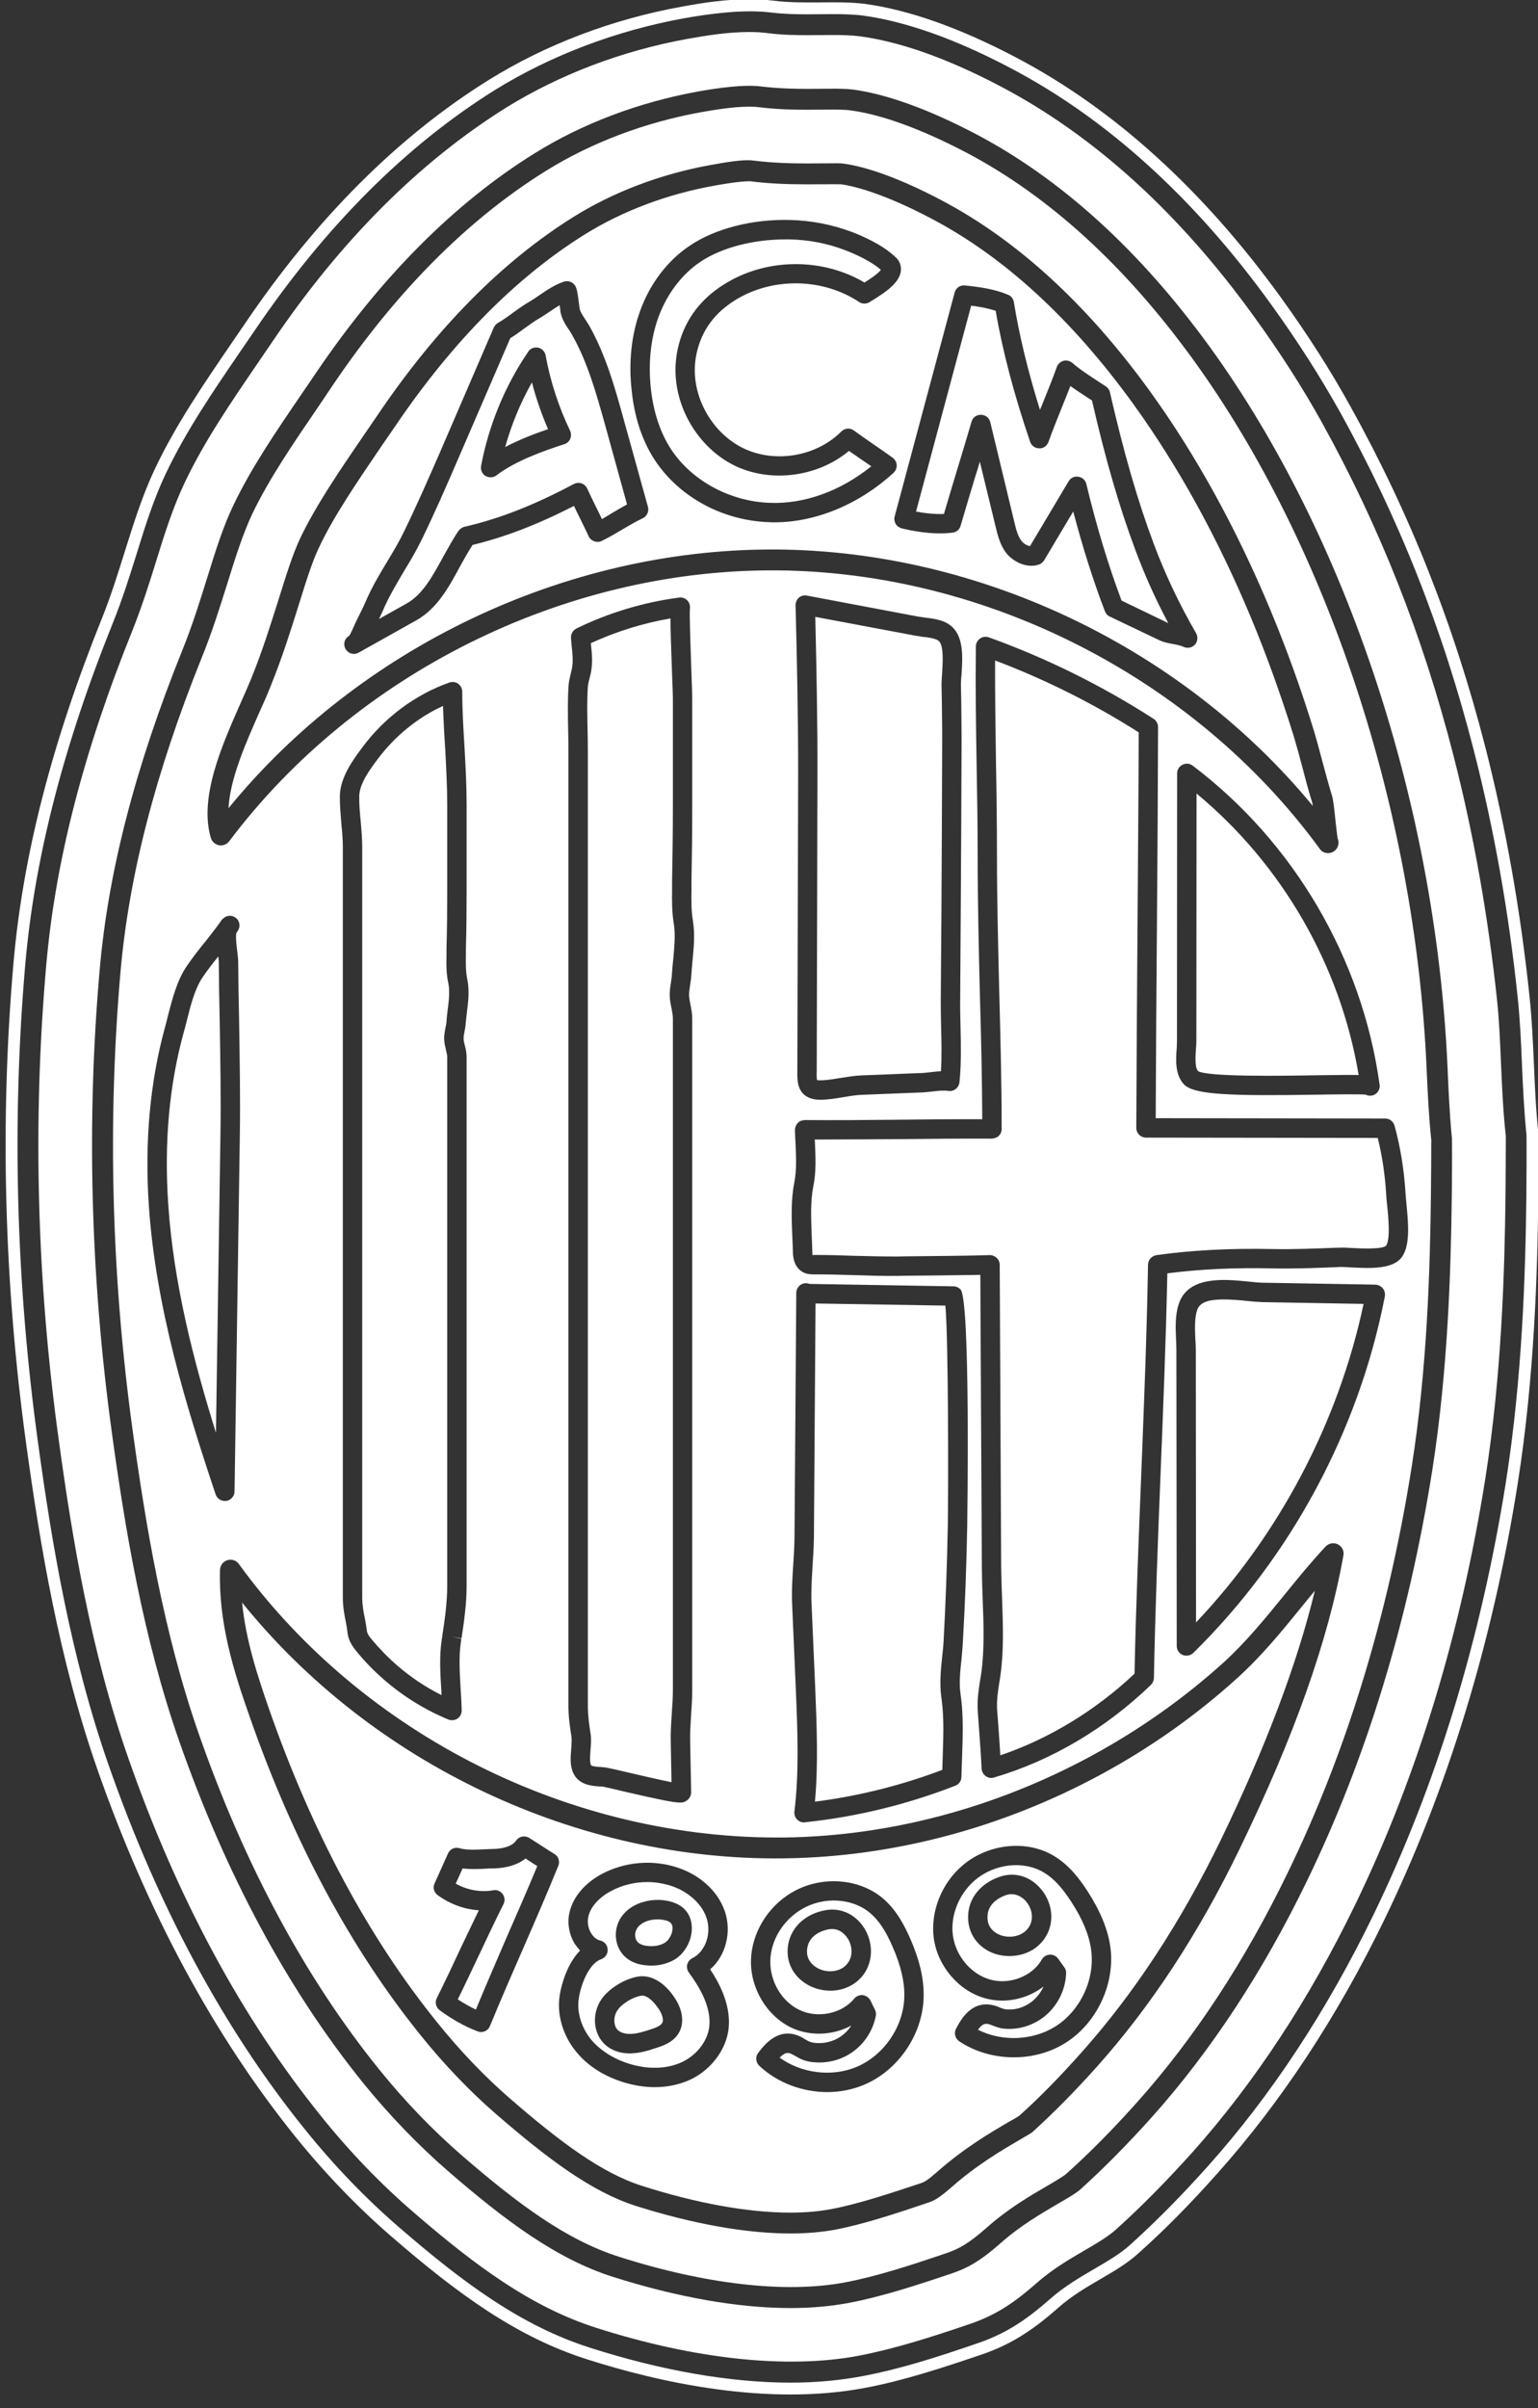<?xml version="1.0" encoding="UTF-8" standalone="no"?><svg xmlns="http://www.w3.org/2000/svg" xmlns:xlink="http://www.w3.org/1999/xlink" fill="#ffffff" height="116.3" preserveAspectRatio="xMidYMid meet" version="1" viewBox="26.7 6.2 74.3 116.3" width="74.3" zoomAndPan="magnify"><rect x="26.7" y="6.2" width="74.3" height="116.3" fill="#333333" stroke="none"/><g id="change1_1"><path d="M 71.258 36.953 C 71.117 36.93 70.996 36.914 70.891 36.895 L 66.086 35.992 C 66.141 38.379 66.199 41.027 66.191 43.652 L 66.156 57.906 C 66.148 58.059 66.148 58.297 66.176 58.375 C 66.176 58.367 66.176 58.367 66.184 58.367 C 66.199 58.367 66.242 58.375 66.324 58.375 C 66.633 58.375 66.949 58.316 67.293 58.262 C 67.625 58.211 67.965 58.152 68.316 58.137 L 71.07 58.027 C 71.266 58.027 71.453 58.008 71.633 57.984 C 71.805 57.965 71.977 57.941 72.156 57.938 C 72.199 57.23 72.184 56.496 72.164 55.781 C 72.156 55.355 72.145 54.934 72.148 54.516 L 72.18 50.207 C 72.195 47.605 72.207 44.996 72.215 42.391 C 72.223 41.598 72.207 40.797 72.199 40 L 72.184 39.25 C 72.184 39.098 72.199 38.902 72.215 38.688 C 72.242 38.199 72.301 37.383 72.055 37.16 C 71.918 37.031 71.531 36.98 71.258 36.953"/><path d="M 57.727 102.578 C 57.715 102.578 57.699 102.578 57.684 102.582 C 57.273 102.641 56.734 102.973 56.527 103.289 C 56.316 103.598 56.332 104.055 56.559 104.254 C 56.707 104.379 56.934 104.441 57.195 104.426 C 57.484 104.418 57.785 104.32 58.082 104.227 C 58.332 104.148 58.613 104.043 58.695 103.895 C 58.758 103.773 58.715 103.547 58.578 103.312 C 58.363 102.953 58.016 102.578 57.727 102.578"/><path d="M 72.918 28.957 C 73.156 28.172 73.395 27.391 73.633 26.57 C 73.691 26.363 73.871 26.227 74.094 26.234 C 74.309 26.234 74.488 26.383 74.539 26.586 L 75.707 31.434 C 75.785 31.758 75.867 32.09 76.047 32.32 C 76.148 32.457 76.32 32.551 76.457 32.578 L 78.324 29.445 C 78.418 29.281 78.602 29.191 78.789 29.223 C 78.984 29.25 79.137 29.387 79.18 29.574 C 79.676 31.641 80.254 33.535 80.883 35.207 L 83.055 36.254 C 83.086 36.266 83.105 36.273 83.137 36.289 C 82.531 35.156 82.004 33.984 81.559 32.789 C 80.781 30.715 80.109 28.406 79.453 25.539 L 79.316 25.453 C 79.016 25.254 78.707 25.059 78.41 24.844 C 78.273 25.195 78.129 25.547 77.984 25.91 C 77.762 26.465 77.539 27.012 77.352 27.543 C 77.277 27.73 77.113 27.867 76.906 27.852 C 76.703 27.852 76.531 27.73 76.465 27.535 C 75.695 25.281 75.133 23.156 74.801 21.211 C 74.434 21.09 74.016 21.012 73.617 20.961 L 70.953 30.906 C 71.379 30.988 71.859 31.039 72.301 31.023 C 72.512 30.309 72.711 29.633 72.918 28.957"/><path d="M 58.039 100.184 C 58.074 100.184 58.117 100.191 58.16 100.191 C 58.355 100.191 58.594 100.156 58.801 100.035 C 59.031 99.902 59.207 99.559 59.191 99.285 C 59.176 99.09 59.059 99.02 58.969 98.98 C 58.816 98.926 58.645 98.895 58.469 98.895 C 58.031 98.895 57.57 99.074 57.426 99.43 C 57.34 99.629 57.383 99.883 57.527 100.012 C 57.656 100.133 57.879 100.176 58.039 100.184"/><path d="M 59.004 27.715 C 59.961 29.324 61.871 30.41 63.871 30.484 C 65.559 30.555 67.309 29.914 68.793 28.719 C 68.648 28.617 68.496 28.516 68.344 28.414 C 68.137 28.266 67.922 28.121 67.711 27.977 C 66.242 29.207 64.023 29.531 62.273 28.727 C 60.406 27.859 59.176 25.742 59.348 23.691 C 59.426 22.703 59.809 21.75 60.422 21.016 C 60.805 20.555 61.293 20.145 61.887 19.809 C 63.879 18.656 66.488 18.676 68.461 19.844 C 68.973 19.527 69.176 19.34 69.254 19.23 C 68.82 18.848 68.094 18.496 67.531 18.285 C 66.676 17.953 65.77 17.781 64.844 17.762 C 64.781 17.762 64.707 17.762 64.645 17.762 C 63.09 17.762 61.566 18.156 60.543 18.84 C 59.637 19.445 58.918 20.398 58.508 21.52 C 58.133 22.551 58.008 23.746 58.145 24.988 C 58.262 26.035 58.555 26.961 59.004 27.715"/><path d="M 84.504 44.523 L 84.496 56.465 C 84.496 56.59 84.488 56.734 84.473 56.883 C 84.453 57.238 84.418 57.762 84.578 57.93 C 85.051 58.215 88.652 58.16 90.383 58.129 C 91.328 58.117 91.93 58.109 92.336 58.117 C 91.449 52.82 88.633 47.945 84.504 44.523"/><path d="M 68.332 101.668 C 68.137 101.891 67.898 102.066 67.625 102.18 C 67.371 102.289 67.094 102.34 66.812 102.34 C 66.324 102.34 65.832 102.18 65.445 101.871 C 64.895 101.43 64.656 100.781 64.781 100.09 C 64.938 99.242 65.637 98.613 66.602 98.449 C 67.367 98.32 68.094 98.688 68.504 99.406 C 68.922 100.156 68.852 101.062 68.332 101.668 Z M 68.742 98.594 C 67.879 97.863 66.488 97.777 65.43 98.406 C 64.535 98.93 63.938 99.902 63.914 100.883 C 63.887 101.891 64.469 102.879 65.344 103.281 C 66.219 103.691 67.371 103.449 67.965 102.727 C 68.066 102.605 68.223 102.539 68.383 102.555 C 68.539 102.578 68.676 102.676 68.75 102.812 L 68.973 103.27 C 69.016 103.363 69.031 103.461 69.008 103.562 C 68.852 104.379 68.324 105.09 67.598 105.48 C 67.051 105.773 66.406 105.875 65.789 105.766 C 65.484 105.711 65.293 105.594 65.117 105.492 L 65.012 105.438 C 64.816 105.32 64.656 105.277 64.363 105.574 C 65.406 106.328 66.867 106.523 68.066 106.027 C 69.398 105.473 70.355 104.074 70.387 102.633 C 70.406 101.918 70.219 101.121 69.816 100.207 C 69.484 99.438 69.152 98.945 68.742 98.594"/><path d="M 75.57 97.68 C 75.484 97.68 75.398 97.691 75.305 97.723 C 75.094 97.793 74.41 98.074 74.406 98.766 C 74.391 99.219 74.648 99.457 74.863 99.578 C 75.246 99.797 75.758 99.781 76.109 99.559 C 76.242 99.48 76.344 99.371 76.422 99.242 C 76.664 98.836 76.535 98.363 76.293 98.059 C 76.215 97.957 75.953 97.68 75.57 97.68"/><path d="M 66.906 99.363 C 66.863 99.363 66.812 99.363 66.762 99.371 C 66.543 99.406 65.824 99.578 65.703 100.258 C 65.621 100.703 65.832 100.984 66.027 101.137 C 66.363 101.41 66.867 101.48 67.258 101.316 C 67.402 101.258 67.52 101.172 67.617 101.055 C 67.926 100.695 67.871 100.207 67.684 99.867 C 67.609 99.746 67.359 99.363 66.906 99.363"/><path d="M 48.27 52.344 L 48.27 52.035 C 48.297 51.07 48.305 50.121 48.305 49.168 L 48.305 45.086 C 48.305 44.168 48.254 43.246 48.207 42.348 C 48.16 41.676 48.125 40.984 48.102 40.293 C 46.871 40.855 45.77 41.758 44.941 42.867 C 44.551 43.391 44.07 44.039 44.055 44.645 C 44.047 45.047 44.086 45.465 44.129 45.906 C 44.164 46.309 44.199 46.719 44.199 47.137 L 44.199 83.352 C 44.199 83.723 44.266 84.078 44.328 84.371 C 44.363 84.555 44.387 84.691 44.402 84.805 C 44.43 85.043 44.438 85.109 44.648 85.367 C 45.016 85.805 45.422 86.23 45.863 86.613 C 46.527 87.191 47.254 87.68 48.031 88.066 C 48.031 87.988 48.023 87.91 48.02 87.832 C 47.969 87.023 47.918 86.188 48.039 85.395 L 48.07 85.207 L 48.07 85.18 C 48.191 84.402 48.305 83.586 48.305 82.766 L 48.305 57.266 C 48.305 57.164 48.277 57.043 48.246 56.914 C 48.211 56.762 48.168 56.598 48.16 56.41 C 48.148 56.199 48.191 56.004 48.219 55.84 C 48.242 55.746 48.262 55.652 48.27 55.559 C 48.277 55.363 48.305 55.164 48.328 54.961 C 48.387 54.527 48.434 54.074 48.363 53.707 C 48.254 53.223 48.262 52.801 48.27 52.344"/><path d="M 43.574 36.902 C 43.617 36.852 43.762 36.527 43.824 36.391 C 43.867 36.289 43.906 36.203 43.941 36.137 C 44.113 35.801 44.281 35.453 44.43 35.105 C 44.719 34.465 45.07 33.875 45.418 33.301 C 45.699 32.832 45.973 32.379 46.203 31.902 C 46.828 30.625 47.406 29.301 47.969 28.012 L 50.551 22.027 C 50.598 21.934 50.66 21.852 50.746 21.801 C 50.984 21.664 51.238 21.484 51.48 21.305 C 51.75 21.109 52.023 20.914 52.297 20.758 C 52.457 20.664 52.613 20.555 52.781 20.441 C 53.141 20.195 53.516 19.945 53.926 19.809 C 54.062 19.758 54.215 19.777 54.336 19.852 C 54.566 19.996 54.586 20.219 54.68 20.93 C 54.688 21.016 54.695 21.082 54.703 21.109 C 54.73 21.262 54.852 21.441 54.977 21.629 C 55.047 21.738 55.113 21.84 55.176 21.945 C 55.977 23.379 56.418 24.957 56.836 26.477 L 58.004 30.684 C 58.059 30.902 57.953 31.133 57.75 31.23 C 57.406 31.391 57.109 31.57 56.789 31.758 C 56.473 31.945 56.145 32.141 55.762 32.328 C 55.652 32.383 55.523 32.383 55.402 32.34 C 55.285 32.297 55.184 32.211 55.137 32.098 C 54.988 31.781 54.84 31.469 54.68 31.152 C 54.594 30.98 54.508 30.809 54.43 30.633 C 52.664 31.535 51.094 32.141 49.531 32.516 C 49.32 32.84 49.129 33.184 48.926 33.551 C 48.387 34.551 47.824 35.59 46.809 36.16 L 44.035 37.715 C 44.035 37.715 44.035 37.715 44.027 37.715 C 43.957 37.758 43.875 37.781 43.805 37.781 C 43.637 37.781 43.48 37.695 43.395 37.543 C 43.262 37.312 43.344 37.031 43.574 36.902 Z M 57.629 21.203 C 58.102 19.895 58.953 18.777 60.027 18.062 C 61.242 17.242 63.051 16.773 64.867 16.824 C 65.898 16.848 66.906 17.047 67.863 17.406 C 68.195 17.531 69.312 17.984 69.969 18.625 C 70.098 18.742 70.176 18.879 70.207 19.035 C 70.355 19.734 69.547 20.281 68.785 20.742 L 68.707 20.793 C 68.547 20.887 68.352 20.887 68.203 20.785 C 66.488 19.648 64.141 19.582 62.352 20.613 C 61.863 20.902 61.453 21.234 61.145 21.613 C 60.652 22.203 60.348 22.969 60.277 23.77 C 60.141 25.441 61.145 27.168 62.668 27.875 C 64.199 28.582 66.164 28.227 67.344 27.039 C 67.512 26.871 67.77 26.852 67.957 26.996 C 68.246 27.203 68.562 27.43 68.879 27.645 C 69.203 27.867 69.527 28.09 69.832 28.312 C 69.938 28.395 70.012 28.523 70.02 28.66 C 70.023 28.805 69.969 28.941 69.867 29.035 C 68.195 30.562 66.113 31.426 64.102 31.426 C 64.016 31.426 63.93 31.426 63.836 31.418 C 61.488 31.332 59.328 30.094 58.195 28.199 C 57.676 27.328 57.344 26.277 57.219 25.086 C 57.059 23.703 57.203 22.363 57.629 21.203 Z M 72.82 20.324 C 72.879 20.109 73.086 19.957 73.316 19.988 C 73.984 20.051 74.75 20.16 75.398 20.434 C 75.551 20.496 75.652 20.637 75.68 20.793 C 75.938 22.398 76.363 24.145 76.941 25.996 C 77.004 25.852 77.062 25.699 77.121 25.555 C 77.344 25.008 77.566 24.453 77.754 23.922 C 77.812 23.777 77.926 23.668 78.078 23.625 C 78.223 23.59 78.387 23.625 78.504 23.727 C 78.887 24.059 79.367 24.367 79.828 24.668 L 80.125 24.863 C 80.223 24.93 80.297 25.031 80.32 25.145 C 80.988 28.062 81.656 30.383 82.438 32.465 C 82.992 33.949 83.684 35.402 84.48 36.777 C 84.582 36.957 84.562 37.184 84.426 37.332 C 84.332 37.434 84.211 37.484 84.078 37.484 C 84.008 37.484 83.941 37.469 83.879 37.441 C 83.738 37.375 83.566 37.34 83.379 37.305 C 83.148 37.262 82.898 37.219 82.652 37.094 L 80.305 35.973 C 80.195 35.922 80.117 35.828 80.074 35.711 C 79.52 34.266 79.008 32.652 78.547 30.902 L 77.141 33.262 C 77.086 33.355 76.988 33.43 76.891 33.465 C 76.293 33.668 75.629 33.32 75.297 32.891 C 75.004 32.5 74.895 32.031 74.801 31.648 L 74.035 28.496 C 73.965 28.738 73.895 28.984 73.812 29.223 C 73.582 30 73.344 30.77 73.105 31.594 C 73.059 31.773 72.906 31.902 72.719 31.922 C 71.711 32.059 70.578 31.793 70.254 31.715 C 70.141 31.68 70.031 31.605 69.969 31.5 C 69.91 31.391 69.887 31.262 69.922 31.137 Z M 63.996 32.738 C 64.066 32.738 64.141 32.738 64.211 32.738 C 74.09 32.809 83.848 37.508 90.121 45.121 C 90.109 45.027 90.094 44.949 90.078 44.91 C 89.906 44.363 89.762 43.809 89.617 43.254 C 89.488 42.758 89.352 42.27 89.207 41.777 C 88.594 39.805 87.898 37.859 87.125 36.008 C 85.52 32.16 83.602 28.688 81.434 25.691 C 78.48 21.609 75.203 18.598 71.703 16.762 C 69.246 15.465 67.828 15.168 67.34 15.102 C 67.273 15.098 67.172 15.098 67.098 15.098 C 67.051 15.098 65.695 15.102 65.695 15.102 C 64.973 15.102 64.012 15.09 62.922 14.953 C 62.402 14.953 61.531 15.109 61.199 15.168 C 58.922 15.578 56.77 16.391 54.961 17.516 C 51.641 19.582 48.559 22.703 45.793 26.781 L 45.105 27.781 C 43.941 29.496 42.832 31.117 42.133 32.594 C 41.785 33.305 41.477 34.309 41.117 35.461 C 40.75 36.629 40.344 37.93 39.785 39.312 C 39.633 39.703 39.445 40.129 39.242 40.574 C 38.594 42.039 37.816 43.781 37.738 45.234 C 44.062 37.484 53.988 32.738 63.996 32.738"/><path d="M 59.168 49.148 L 59.168 48.742 C 59.191 47.527 59.207 46.316 59.207 45.105 L 59.207 39.918 C 59.207 39.812 59.191 39.359 59.168 38.781 C 59.117 37.391 59.09 36.562 59.09 36.066 C 57.758 36.297 56.469 36.699 55.242 37.262 C 55.25 37.289 55.25 37.312 55.25 37.332 C 55.293 37.707 55.328 38.09 55.277 38.48 C 55.266 38.645 55.219 38.797 55.184 38.945 C 55.148 39.082 55.113 39.219 55.098 39.359 C 55.055 40.051 55.07 40.77 55.086 41.469 C 55.094 41.82 55.098 42.176 55.098 42.52 L 55.098 88.559 C 55.098 89.047 55.164 89.516 55.227 89.906 C 55.273 90.164 55.25 90.445 55.227 90.719 C 55.207 90.98 55.184 91.305 55.25 91.445 C 55.277 91.512 55.617 91.535 55.738 91.539 L 55.906 91.555 C 56.027 91.57 56.301 91.625 57.035 91.801 C 57.586 91.93 58.57 92.16 59.141 92.27 L 59.117 91.008 C 59.109 90.668 59.102 90.332 59.102 89.992 C 59.109 89.633 59.133 89.27 59.156 88.91 C 59.184 88.543 59.207 88.184 59.207 87.816 L 59.207 55.398 C 59.207 55.242 59.176 55.074 59.141 54.895 C 59.098 54.703 59.059 54.5 59.055 54.297 C 59.047 54.066 59.082 53.844 59.117 53.629 C 59.133 53.5 59.156 53.367 59.16 53.238 C 59.176 53 59.199 52.75 59.227 52.496 C 59.277 51.93 59.336 51.336 59.254 50.832 C 59.156 50.234 59.16 49.711 59.168 49.148"/><path d="M 52.398 24.668 C 51.844 25.648 51.41 26.699 51.105 27.789 C 51.793 27.43 52.535 27.141 53.176 26.926 C 52.859 26.195 52.598 25.441 52.398 24.668"/><path d="M 52.09 95.957 C 51.719 96.25 51.203 96.418 50.566 96.434 C 50.469 96.434 50.352 96.438 50.227 96.445 C 49.848 96.469 49.43 96.48 49.047 96.438 L 48.715 97.172 C 49.285 97.484 49.918 97.598 50.523 97.492 C 50.699 97.453 50.871 97.527 50.977 97.664 C 51.086 97.809 51.102 98.004 51.023 98.16 C 50.617 98.973 50.223 99.805 49.832 100.637 C 49.492 101.344 49.164 102.059 48.816 102.758 C 49.105 102.953 49.402 103.117 49.688 103.254 C 50.164 102.109 50.668 100.941 51.156 99.809 C 51.66 98.664 52.172 97.484 52.656 96.324 C 52.555 96.266 52.461 96.203 52.367 96.137 C 52.273 96.078 52.18 96.02 52.09 95.957"/><path d="M 52.219 23.184 C 52.32 23.027 52.512 22.949 52.699 22.992 C 52.879 23.027 53.023 23.18 53.059 23.367 C 53.289 24.625 53.688 25.852 54.242 27.004 C 54.297 27.125 54.297 27.262 54.25 27.391 C 54.199 27.516 54.09 27.609 53.961 27.652 C 52.996 27.961 51.605 28.453 50.684 29.156 C 50.602 29.223 50.504 29.25 50.402 29.25 C 50.316 29.25 50.227 29.23 50.156 29.188 C 49.992 29.086 49.906 28.891 49.941 28.703 C 50.309 26.738 51.094 24.836 52.219 23.184 Z M 48.102 33.105 C 48.344 32.68 48.578 32.234 48.852 31.836 C 48.926 31.734 49.027 31.672 49.133 31.641 C 50.805 31.262 52.484 30.605 54.422 29.574 C 54.535 29.516 54.672 29.504 54.797 29.547 C 54.918 29.59 55.012 29.676 55.07 29.797 C 55.215 30.117 55.363 30.426 55.523 30.742 C 55.609 30.914 55.695 31.086 55.777 31.27 C 55.965 31.168 56.137 31.059 56.316 30.949 C 56.531 30.82 56.758 30.691 56.992 30.562 L 55.934 26.73 C 55.523 25.262 55.105 23.738 54.355 22.406 C 54.312 22.32 54.258 22.234 54.199 22.148 C 54.031 21.902 53.852 21.629 53.781 21.289 C 53.773 21.254 53.766 21.168 53.754 21.047 C 53.742 21.016 53.742 20.98 53.738 20.938 C 53.594 21.023 53.441 21.125 53.305 21.219 C 53.117 21.34 52.945 21.465 52.766 21.566 C 52.527 21.703 52.281 21.883 52.031 22.062 C 51.805 22.227 51.582 22.395 51.352 22.531 L 48.832 28.363 C 48.262 29.684 47.68 31.023 47.043 32.32 C 46.793 32.832 46.504 33.312 46.219 33.781 C 45.879 34.359 45.555 34.898 45.285 35.488 C 45.203 35.691 45.105 35.895 45.008 36.094 L 46.348 35.344 C 47.125 34.906 47.598 34.027 48.102 33.105"/><path d="M 37.27 52.664 C 37.27 52.582 37.254 52.488 37.246 52.391 C 36.973 52.727 36.723 53.051 36.492 53.391 C 36.109 53.953 35.902 54.781 35.719 55.516 C 35.672 55.711 35.621 55.898 35.57 56.078 C 34.871 58.621 34.625 61.406 34.828 64.367 C 35.086 68.207 36.066 71.977 37.133 75.398 L 37.348 61.098 C 37.379 59.195 37.344 57.289 37.312 55.441 C 37.289 54.516 37.277 53.594 37.27 52.664"/><path d="M 59.523 104.328 C 59.254 104.84 58.699 105.012 58.363 105.117 C 58.031 105.227 57.648 105.352 57.238 105.363 C 57.203 105.371 57.164 105.371 57.129 105.371 C 56.66 105.371 56.242 105.227 55.941 104.953 C 55.359 104.434 55.273 103.469 55.746 102.77 C 56.098 102.238 56.879 101.762 57.539 101.656 C 58.203 101.555 58.895 102 59.387 102.836 C 59.688 103.363 59.738 103.91 59.523 104.328 Z M 56.559 99.074 C 56.973 98.059 58.355 97.727 59.312 98.109 C 59.789 98.297 60.086 98.699 60.117 99.219 C 60.168 99.848 59.809 100.531 59.27 100.848 C 58.953 101.027 58.57 101.129 58.16 101.129 C 58.094 101.129 58.039 101.121 57.98 101.121 C 57.527 101.094 57.16 100.949 56.895 100.703 C 56.469 100.309 56.332 99.645 56.559 99.074 Z M 59.898 101.078 C 59.934 100.941 60.027 100.828 60.148 100.77 C 60.781 100.457 61.094 99.559 60.824 98.801 C 60.574 98.09 59.875 97.492 58.996 97.238 C 58.664 97.145 58.32 97.094 57.973 97.094 C 57.383 97.094 56.789 97.23 56.266 97.504 C 55.652 97.816 55.234 98.277 55.121 98.766 C 55.062 99.031 55.113 99.344 55.266 99.578 C 55.344 99.703 55.48 99.867 55.695 99.918 C 55.898 99.961 56.051 100.141 56.055 100.352 C 56.07 100.559 55.941 100.746 55.746 100.82 C 55.199 100.996 54.781 101.934 54.66 102.715 C 54.559 103.375 54.781 104.109 55.25 104.695 C 55.695 105.227 56.34 105.637 57.113 105.875 C 58.031 106.156 58.93 106.121 59.645 105.789 C 60.422 105.422 60.957 104.672 60.977 103.922 C 61.008 102.988 60.422 102.07 59.977 101.461 C 59.898 101.352 59.867 101.207 59.898 101.078"/><path d="M 66.098 69.152 L 66.02 80.453 C 66.012 80.922 65.984 81.391 65.953 81.852 C 65.918 82.473 65.875 83.062 65.906 83.668 L 66.086 87.793 C 66.156 89.566 66.234 91.395 66.07 93.211 C 68.172 92.945 70.238 92.426 72.223 91.676 L 72.266 90.23 C 72.281 89.594 72.281 88.902 72.172 88.141 C 72.086 87.508 72.148 86.852 72.215 86.223 C 72.242 85.957 72.273 85.707 72.285 85.453 C 72.387 83.602 72.453 81.723 72.488 79.871 C 72.516 78.379 72.523 70.91 72.371 69.254 L 66.098 69.152"/><path d="M 94.461 66.855 C 94.047 67.516 92.902 67.457 91.973 67.41 C 91.766 67.395 91.586 67.387 91.457 67.387 L 91.168 67.402 C 90.188 67.438 89.18 67.48 88.176 67.457 C 86.336 67.414 84.668 67.496 83.094 67.695 C 83.027 70.867 82.898 74.121 82.77 77.277 C 82.637 80.562 82.508 83.953 82.445 87.246 C 82.438 87.371 82.387 87.484 82.301 87.57 C 80.109 89.684 77.488 91.23 74.727 92.043 C 74.676 92.059 74.637 92.066 74.594 92.066 C 74.496 92.066 74.406 92.039 74.324 91.98 C 74.203 91.895 74.133 91.766 74.121 91.621 C 74.094 90.992 74.043 90.367 74 89.738 L 73.934 88.84 C 73.902 88.277 73.973 87.844 74.043 87.383 C 74.066 87.246 74.09 87.117 74.109 86.973 C 74.262 85.848 74.219 84.617 74.172 83.43 C 74.152 82.91 74.137 82.391 74.133 81.887 L 74.059 67.77 C 72.855 67.789 71.645 67.805 70.434 67.812 L 70.09 67.82 C 69.355 67.828 68.637 67.805 67.914 67.781 C 67.301 67.762 66.68 67.746 66.062 67.746 C 65.918 67.746 65.672 67.754 65.449 67.617 C 65.02 67.352 65.004 66.816 65.004 66.625 C 64.996 66.371 64.988 66.117 64.973 65.859 C 64.938 65.016 64.91 64.137 65.07 63.324 C 65.191 62.719 65.16 62.094 65.133 61.438 C 65.117 61.215 65.109 60.988 65.105 60.773 C 65.105 60.645 65.156 60.523 65.242 60.434 C 65.328 60.34 65.434 60.305 65.582 60.293 C 67.055 60.305 68.57 60.293 70.082 60.277 C 71.453 60.262 72.812 60.246 74.152 60.254 C 74.145 58.203 74.094 56.133 74.035 54.141 C 73.984 51.977 73.93 49.746 73.93 47.527 C 73.93 46.008 73.906 44.543 73.879 43.09 C 73.848 41.258 73.82 39.371 73.844 37.418 C 73.844 37.27 73.922 37.125 74.043 37.039 C 74.168 36.953 74.324 36.93 74.469 36.98 C 77.266 37.988 79.938 39.312 82.438 40.922 C 82.566 41.008 82.645 41.16 82.645 41.316 C 82.637 44.516 82.617 47.758 82.59 51 C 82.566 54.082 82.543 57.156 82.531 60.203 L 93.621 60.219 C 93.832 60.219 94.012 60.363 94.07 60.566 C 94.352 61.586 94.531 62.691 94.602 63.844 C 94.609 63.973 94.625 64.129 94.641 64.305 C 94.746 65.363 94.812 66.285 94.461 66.855 Z M 84.344 86.031 C 84.254 86.117 84.137 86.16 84.016 86.16 C 83.957 86.16 83.891 86.152 83.836 86.125 C 83.66 86.051 83.547 85.887 83.547 85.691 L 83.531 71.406 C 83.531 71.246 83.523 71.074 83.516 70.902 C 83.488 70.34 83.461 69.707 83.656 69.145 C 84.121 67.805 85.863 67.977 87.02 68.094 C 87.277 68.121 87.508 68.145 87.703 68.148 L 93.148 68.242 C 93.285 68.25 93.414 68.316 93.5 68.418 C 93.59 68.523 93.621 68.668 93.602 68.805 C 92.348 75.289 89.055 81.406 84.344 86.031 Z M 73.102 88.004 C 73.223 88.84 73.215 89.582 73.203 90.258 L 73.145 92.023 C 73.145 92.211 73.023 92.375 72.848 92.441 C 70.523 93.348 68.082 93.945 65.586 94.207 C 65.574 94.215 65.559 94.215 65.543 94.215 C 65.414 94.215 65.297 94.164 65.207 94.07 C 65.105 93.969 65.062 93.824 65.078 93.688 C 65.312 91.758 65.227 89.762 65.148 87.836 L 64.969 83.711 C 64.938 83.055 64.98 82.406 65.02 81.785 C 65.047 81.348 65.078 80.902 65.082 80.445 L 65.168 68.641 C 65.168 68.383 65.379 68.172 65.637 68.172 C 65.672 68.172 65.762 68.188 65.816 68.207 L 72.762 68.324 C 72.887 68.324 73.016 68.383 73.102 68.473 C 73.59 68.98 73.426 79.785 73.426 79.891 C 73.391 81.75 73.324 83.645 73.215 85.504 C 73.203 85.77 73.172 86.043 73.152 86.316 C 73.086 86.895 73.027 87.492 73.102 88.004 Z M 86.578 95.508 C 84.617 99.559 82.301 103.094 79.691 106.012 C 78.625 107.203 77.609 108.23 76.594 109.152 C 76.574 109.176 76.551 109.188 76.531 109.203 C 76.398 109.289 76.234 109.383 76.082 109.469 L 75.961 109.543 C 75.082 110.055 73.887 110.754 72.656 111.84 C 72.039 112.371 71.848 112.473 71.523 112.582 C 69.93 113.121 68.398 113.625 67.027 113.887 C 66.387 114 65.664 114.066 64.891 114.066 C 62.727 114.066 60.141 113.598 57.391 112.727 C 55.266 112.039 53.176 110.473 50.684 108.316 C 49.402 107.207 48.176 105.926 47.043 104.52 C 43.652 100.328 40.863 95.137 38.754 89.086 C 37.988 86.914 37.254 84.582 37.328 82.016 C 37.336 81.801 37.477 81.613 37.68 81.551 C 37.891 81.484 38.113 81.555 38.242 81.738 C 44.258 90.02 54.355 95.062 64.605 94.941 C 69.68 94.875 74.801 93.508 79.426 91 C 81.738 89.746 83.879 88.234 85.809 86.492 C 86.902 85.496 87.844 84.336 88.754 83.219 C 89.383 82.441 90.035 81.645 90.734 80.895 C 90.895 80.727 91.133 80.684 91.332 80.785 C 91.535 80.887 91.645 81.109 91.598 81.324 C 90.871 85.41 89.23 90.043 86.578 95.508 Z M 37.117 78.371 C 35.734 74.238 34.23 69.41 33.891 64.434 C 33.684 61.371 33.941 58.477 34.668 55.824 C 34.719 55.652 34.762 55.473 34.805 55.285 C 35.016 54.477 35.246 53.555 35.719 52.863 C 36.008 52.438 36.332 52.027 36.652 51.633 C 36.883 51.336 37.117 51.043 37.336 50.738 C 37.371 50.676 37.414 50.617 37.473 50.566 C 37.645 50.395 37.918 50.379 38.105 50.539 C 38.293 50.688 38.32 50.969 38.184 51.164 C 38.164 51.191 38.141 51.223 38.121 51.25 C 38.07 51.418 38.133 51.934 38.164 52.16 C 38.184 52.352 38.207 52.527 38.207 52.648 C 38.215 53.578 38.227 54.5 38.25 55.43 C 38.277 57.281 38.316 59.195 38.285 61.113 L 38.031 78.227 C 38.027 78.457 37.859 78.652 37.629 78.688 C 37.609 78.688 37.586 78.688 37.559 78.688 C 37.363 78.688 37.184 78.566 37.117 78.371 Z M 49.156 56.688 C 49.199 56.863 49.242 57.051 49.242 57.266 L 49.242 82.766 C 49.242 83.66 49.121 84.504 48.996 85.324 L 48.535 85.25 L 48.988 85.344 L 48.961 85.531 C 48.859 86.23 48.91 87.016 48.953 87.773 C 48.977 88.125 48.996 88.465 49.004 88.805 C 49.004 88.961 48.934 89.105 48.801 89.199 C 48.723 89.25 48.629 89.277 48.535 89.277 C 48.473 89.277 48.414 89.27 48.355 89.242 C 47.223 88.773 46.18 88.125 45.25 87.32 C 44.77 86.902 44.328 86.449 43.926 85.957 C 43.566 85.52 43.508 85.273 43.473 84.922 C 43.457 84.828 43.445 84.711 43.414 84.566 C 43.344 84.223 43.262 83.812 43.262 83.352 L 43.262 47.137 C 43.262 46.762 43.234 46.387 43.191 45.992 C 43.156 45.547 43.113 45.086 43.117 44.625 C 43.148 43.723 43.746 42.91 44.191 42.312 C 45.258 40.863 46.758 39.746 48.406 39.164 C 48.551 39.113 48.711 39.133 48.832 39.219 C 48.953 39.309 49.031 39.453 49.031 39.602 C 49.031 40.504 49.086 41.41 49.141 42.297 C 49.191 43.203 49.242 44.148 49.242 45.086 L 49.242 49.168 C 49.242 50.125 49.234 51.086 49.207 52.043 L 49.207 52.359 C 49.199 52.77 49.199 53.129 49.277 53.512 C 49.387 54.039 49.32 54.594 49.258 55.074 C 49.234 55.262 49.215 55.441 49.199 55.617 C 49.191 55.754 49.168 55.883 49.141 56.02 C 49.113 56.148 49.09 56.273 49.098 56.367 C 49.098 56.473 49.129 56.582 49.156 56.688 Z M 60.055 54.723 C 60.098 54.926 60.141 55.156 60.141 55.398 L 60.141 87.816 C 60.141 88.207 60.117 88.586 60.09 88.969 C 60.07 89.316 60.047 89.652 60.039 90 C 60.039 90.332 60.047 90.66 60.055 90.992 L 60.09 92.75 C 60.09 92.895 60.02 93.047 59.91 93.133 C 59.816 93.203 59.746 93.254 59.551 93.254 C 59.219 93.254 58.527 93.109 56.82 92.715 C 56.395 92.613 55.914 92.5 55.82 92.484 L 55.68 92.477 C 55.309 92.457 54.672 92.41 54.402 91.844 C 54.227 91.484 54.262 91.059 54.297 90.648 C 54.312 90.43 54.328 90.207 54.305 90.055 C 54.234 89.633 54.16 89.113 54.16 88.559 L 54.16 42.52 C 54.16 42.176 54.156 41.828 54.148 41.484 C 54.133 40.77 54.117 40.027 54.168 39.301 C 54.184 39.082 54.234 38.891 54.277 38.715 C 54.305 38.602 54.336 38.484 54.348 38.363 C 54.387 38.082 54.355 37.75 54.32 37.426 C 54.305 37.289 54.293 37.145 54.285 37.008 C 54.27 36.82 54.379 36.641 54.543 36.555 C 56.105 35.793 57.777 35.289 59.508 35.059 C 59.766 35.02 60.02 35.223 60.031 35.488 C 60.039 35.531 60.031 35.582 60.027 35.625 C 60.004 35.949 60.07 37.766 60.105 38.754 C 60.129 39.344 60.141 39.805 60.141 39.918 L 60.141 45.105 C 60.141 46.324 60.129 47.539 60.105 48.758 L 60.105 49.16 C 60.098 49.703 60.09 50.164 60.176 50.68 C 60.277 51.301 60.219 51.957 60.156 52.59 C 60.133 52.828 60.113 53.066 60.098 53.289 C 60.09 53.449 60.062 53.613 60.039 53.773 C 60.012 53.953 59.988 54.117 59.988 54.27 C 59.996 54.422 60.027 54.57 60.055 54.723 Z M 73.137 39.992 C 73.145 40.793 73.156 41.59 73.152 42.391 C 73.145 44.996 73.129 47.605 73.113 50.215 L 73.086 54.516 C 73.078 54.926 73.094 55.344 73.102 55.762 C 73.121 56.652 73.145 57.574 73.051 58.469 C 73.035 58.598 72.969 58.715 72.871 58.793 C 72.77 58.871 72.641 58.902 72.512 58.887 C 72.293 58.852 72.027 58.879 71.738 58.914 C 71.523 58.938 71.301 58.965 71.09 58.965 L 68.352 59.074 C 68.066 59.082 67.762 59.133 67.445 59.188 C 67.086 59.246 66.719 59.312 66.336 59.312 C 66.328 59.312 66.324 59.312 66.309 59.312 C 65.969 59.312 65.703 59.219 65.508 59.031 C 65.207 58.723 65.215 58.297 65.219 57.887 L 65.227 54.91 L 65.258 43.652 C 65.262 40.82 65.199 37.961 65.133 35.43 C 65.133 35.293 65.191 35.156 65.297 35.062 C 65.406 34.969 65.551 34.934 65.688 34.965 L 71.062 35.98 C 71.156 35.992 71.258 36.008 71.363 36.023 C 71.797 36.074 72.332 36.137 72.691 36.469 C 73.266 36.996 73.203 37.969 73.152 38.754 C 73.137 38.941 73.121 39.105 73.121 39.242 Z M 38.32 40.164 C 38.516 39.73 38.695 39.312 38.848 38.941 C 39.395 37.594 39.789 36.309 40.152 35.172 C 40.527 33.969 40.848 32.938 41.219 32.16 C 41.961 30.613 43.082 28.961 44.281 27.211 L 44.965 26.211 C 47.801 22.02 50.984 18.805 54.43 16.66 C 56.344 15.469 58.621 14.605 61.012 14.172 C 61.691 14.051 62.555 13.895 63.043 13.949 C 64.074 14.078 65.004 14.094 65.695 14.094 C 65.695 14.094 67.051 14.086 67.098 14.086 C 67.203 14.086 67.332 14.086 67.445 14.102 C 68.152 14.195 69.672 14.547 72.172 15.867 C 75.816 17.781 79.211 20.887 82.258 25.102 C 84.469 28.164 86.418 31.699 88.055 35.617 C 88.84 37.5 89.555 39.473 90.172 41.484 C 90.324 41.988 90.453 42.492 90.59 42.996 C 90.734 43.535 90.879 44.074 91.043 44.609 C 91.109 44.812 91.152 45.215 91.219 45.863 C 91.254 46.156 91.297 46.562 91.32 46.691 C 91.41 46.891 91.359 47.129 91.188 47.281 C 91.094 47.359 90.98 47.402 90.855 47.402 C 90.727 47.402 90.598 47.355 90.504 47.254 C 90.477 47.223 90.449 47.188 90.426 47.152 C 84.418 38.953 74.375 33.816 64.203 33.746 C 64.133 33.746 64.059 33.746 63.996 33.746 C 53.883 33.746 43.852 38.746 37.773 46.828 C 37.66 46.98 37.473 47.051 37.285 47.023 C 37.098 46.984 36.938 46.848 36.887 46.668 C 36.305 44.719 37.422 42.195 38.32 40.164 Z M 93.355 58.648 C 93.355 58.902 93.16 59.102 92.918 59.117 C 92.91 59.117 92.898 59.117 92.891 59.117 C 92.809 59.117 92.742 59.102 92.68 59.066 C 92.387 59.039 91.332 59.051 90.398 59.066 C 86.203 59.133 84.375 59.082 83.898 58.57 C 83.453 58.102 83.504 57.359 83.547 56.82 C 83.551 56.688 83.559 56.574 83.559 56.465 L 83.566 43.551 C 83.566 43.371 83.668 43.211 83.828 43.133 C 83.984 43.055 84.172 43.066 84.316 43.176 C 86.766 45.027 88.812 47.359 90.352 49.988 C 91.895 52.621 92.926 55.543 93.348 58.582 C 93.355 58.605 93.355 58.629 93.355 58.648 Z M 84.352 23.582 C 81.066 19.043 77.379 15.672 73.383 13.57 C 71.227 12.438 69.289 11.73 67.785 11.531 C 67.531 11.492 67.105 11.492 66.965 11.492 L 65.695 11.5 C 65.078 11.5 64.262 11.488 63.375 11.379 C 63.223 11.355 63.059 11.352 62.871 11.352 C 62.172 11.352 61.309 11.488 60.551 11.621 C 57.844 12.113 55.25 13.094 53.059 14.461 C 49.305 16.797 45.863 20.254 42.816 24.746 L 42.141 25.75 C 40.887 27.586 39.699 29.316 38.875 31.043 C 38.43 31.996 38.078 33.105 37.68 34.387 C 37.32 35.531 36.953 36.715 36.441 37.973 C 34.215 43.508 32.934 48.465 32.523 53.117 C 31.891 60.371 32.082 67.82 33.105 75.262 C 33.727 79.77 34.59 85.043 36.305 89.941 C 38.516 96.273 41.449 101.727 45.02 106.148 C 46.254 107.676 47.594 109.066 48.988 110.277 C 51.719 112.641 54.062 114.383 56.605 115.191 C 60.77 116.523 64.664 116.969 67.512 116.43 C 69.043 116.141 70.672 115.609 72.352 115.039 C 73 114.824 73.469 114.578 74.367 113.785 C 75.406 112.863 76.434 112.266 77.266 111.781 C 77.523 111.633 78.07 111.312 78.195 111.199 C 79.324 110.191 80.449 109.051 81.621 107.742 C 84.391 104.645 86.844 100.906 88.91 96.641 C 91.758 90.785 93.77 84.188 94.898 77.039 C 95.648 72.293 95.785 67.508 95.828 63.879 C 95.836 63.008 95.844 62.137 95.844 61.258 C 95.719 60.062 95.668 58.902 95.617 57.77 C 95.07 45.359 90.855 32.57 84.352 23.582"/><path d="M 86.922 69.027 C 86.527 68.984 86.141 68.957 85.801 68.957 C 85.16 68.957 84.676 69.066 84.539 69.453 C 84.402 69.844 84.426 70.363 84.445 70.859 C 84.461 71.047 84.469 71.234 84.469 71.406 L 84.48 84.555 C 88.508 80.305 91.355 74.898 92.574 69.172 L 87.68 69.086 C 87.473 69.078 87.215 69.059 86.922 69.027"/><path d="M 96.836 63.895 C 96.793 67.559 96.648 72.379 95.895 77.191 C 94.746 84.445 92.711 91.137 89.82 97.078 C 87.711 101.43 85.203 105.242 82.379 108.41 C 81.176 109.75 80.031 110.91 78.871 111.957 C 78.684 112.121 78.281 112.359 77.77 112.652 C 76.984 113.117 75.996 113.684 75.031 114.539 C 74.016 115.434 73.418 115.742 72.676 115.996 C 70.961 116.574 69.289 117.121 67.691 117.422 C 66.832 117.582 65.891 117.668 64.891 117.668 C 62.359 117.668 59.391 117.141 56.293 116.156 C 53.586 115.289 51.152 113.484 48.328 111.039 C 46.887 109.785 45.512 108.359 44.234 106.785 C 40.59 102.266 37.602 96.711 35.352 90.273 C 33.609 85.289 32.73 79.957 32.105 75.398 C 31.074 67.883 30.871 60.355 31.516 53.031 C 31.93 48.277 33.242 43.227 35.512 37.594 C 36.004 36.375 36.363 35.215 36.715 34.086 C 37.125 32.766 37.484 31.621 37.969 30.613 C 38.828 28.812 40.027 27.047 41.305 25.18 L 41.98 24.188 C 45.105 19.578 48.652 16.012 52.527 13.605 C 54.824 12.172 57.539 11.148 60.371 10.629 C 61.402 10.441 62.648 10.27 63.496 10.379 C 64.328 10.477 65.105 10.492 65.695 10.492 L 66.965 10.484 C 67.152 10.484 67.598 10.484 67.922 10.527 C 69.543 10.746 71.594 11.492 73.848 12.676 C 77.984 14.852 81.793 18.324 85.172 22.992 C 91.785 32.141 96.066 45.121 96.629 57.727 C 96.676 58.844 96.727 59.988 96.844 61.207 C 96.852 62.137 96.844 63.016 96.836 63.895 Z M 99.02 54.484 C 98.586 50.414 97.883 46.445 96.914 42.68 C 95.438 36.914 93.355 31.648 90.555 26.594 C 89.633 24.93 88.523 23.199 87.27 21.473 C 83.66 16.473 79.547 12.746 75.059 10.383 C 72.504 9.035 70.211 8.223 68.266 7.957 C 67.828 7.898 67.352 7.891 66.941 7.891 L 65.695 7.898 C 65.184 7.898 64.516 7.891 63.828 7.805 C 63.52 7.762 63.211 7.746 62.871 7.746 C 61.887 7.746 60.82 7.914 59.91 8.078 C 56.758 8.648 53.73 9.801 51.152 11.398 C 46.973 14.008 43.16 17.812 39.844 22.723 L 39.164 23.719 C 37.832 25.672 36.57 27.516 35.629 29.496 C 35.066 30.676 34.66 31.953 34.242 33.305 C 33.906 34.395 33.551 35.504 33.105 36.629 C 30.734 42.5 29.375 47.785 28.934 52.809 C 28.273 60.328 28.473 68.043 29.539 75.75 C 30.18 80.441 31.082 85.93 32.906 91.129 C 35.254 97.852 38.387 103.664 42.219 108.41 C 43.586 110.113 45.07 111.652 46.629 113 C 49.695 115.652 52.375 117.625 55.512 118.625 C 60.258 120.141 64.73 120.621 68.172 119.973 C 69.938 119.633 71.703 119.066 73.504 118.453 C 74.699 118.051 75.578 117.516 76.746 116.488 C 77.523 115.801 78.344 115.32 79.074 114.895 C 79.656 114.555 80.203 114.238 80.598 113.887 C 81.832 112.777 83.039 111.551 84.309 110.141 C 87.297 106.789 89.941 102.777 92.156 98.211 C 95.152 92.039 97.27 85.102 98.457 77.594 C 99.242 72.617 99.387 67.676 99.43 63.922 C 99.438 62.973 99.445 62.027 99.445 61.07 C 99.316 59.918 99.266 58.75 99.215 57.613 C 99.168 56.531 99.129 55.508 99.02 54.484"/><path d="M 77.219 99.73 C 77.07 99.984 76.859 100.191 76.609 100.352 C 76.277 100.559 75.875 100.668 75.469 100.668 C 75.102 100.668 74.727 100.582 74.41 100.402 C 73.797 100.055 73.453 99.449 73.469 98.75 C 73.48 97.887 74.066 97.152 75.004 96.836 C 75.738 96.582 76.508 96.828 77.027 97.477 C 77.559 98.145 77.641 99.047 77.219 99.73 Z M 78.453 98.047 C 78 97.348 77.59 96.906 77.129 96.633 C 76.16 96.051 74.773 96.195 73.828 96.98 C 73.035 97.641 72.602 98.699 72.734 99.672 C 72.871 100.672 73.613 101.547 74.539 101.805 C 75.477 102.07 76.574 101.641 77.031 100.832 C 77.113 100.695 77.258 100.609 77.414 100.602 C 77.574 100.59 77.73 100.668 77.82 100.797 L 78.113 101.207 C 78.18 101.285 78.207 101.387 78.203 101.496 C 78.18 102.316 77.77 103.109 77.121 103.613 C 76.629 103.988 76.02 104.203 75.383 104.184 C 75.074 104.184 74.863 104.105 74.676 104.031 L 74.562 103.988 C 74.348 103.91 74.188 103.887 73.945 104.227 C 75.094 104.809 76.574 104.758 77.676 104.074 C 78.895 103.312 79.613 101.777 79.41 100.352 C 79.309 99.637 79 98.887 78.453 98.047"/><path d="M 100.438 63.93 C 100.395 67.719 100.242 72.711 99.453 77.754 C 98.246 85.352 96.102 92.383 93.062 98.652 C 90.805 103.305 88.113 107.395 85.059 110.809 C 83.77 112.25 82.531 113.504 81.27 114.637 C 80.801 115.059 80.211 115.398 79.586 115.766 C 78.898 116.168 78.113 116.621 77.414 117.242 C 76.133 118.367 75.16 118.957 73.828 119.402 C 71.992 120.031 70.191 120.613 68.359 120.957 C 67.285 121.16 66.113 121.27 64.891 121.27 C 61.992 121.27 58.645 120.688 55.199 119.582 C 51.906 118.531 49.129 116.492 45.973 113.762 C 44.363 112.371 42.84 110.789 41.434 109.043 C 37.531 104.211 34.34 98.289 31.953 91.461 C 30.102 86.18 29.188 80.629 28.539 75.887 C 27.465 68.105 27.266 60.312 27.926 52.715 C 28.383 47.598 29.766 42.211 32.168 36.246 C 32.602 35.164 32.949 34.07 33.281 33.012 C 33.711 31.613 34.121 30.309 34.715 29.062 C 35.691 27.012 36.973 25.129 38.328 23.148 L 39.008 22.156 C 42.414 17.129 46.316 13.223 50.617 10.543 C 53.305 8.879 56.453 7.684 59.73 7.086 C 61.027 6.855 62.633 6.641 63.953 6.805 C 64.578 6.883 65.215 6.891 65.695 6.891 L 66.934 6.883 C 67.387 6.883 67.906 6.891 68.398 6.953 C 70.465 7.238 72.863 8.086 75.527 9.492 C 80.16 11.926 84.391 15.758 88.09 20.879 C 89.367 22.645 90.488 24.402 91.441 26.109 C 94.285 31.238 96.398 36.578 97.895 42.426 C 98.875 46.238 99.59 50.266 100.02 54.383 C 100.129 55.438 100.18 56.473 100.223 57.566 C 100.273 58.684 100.324 59.844 100.445 61.02 C 100.453 62.027 100.445 62.984 100.438 63.93 Z M 100.801 57.547 C 100.754 56.48 100.703 55.387 100.59 54.32 C 100.156 50.176 99.438 46.121 98.457 42.289 C 96.945 36.391 94.812 31 91.938 25.828 C 90.988 24.102 89.848 22.32 88.559 20.539 C 84.797 15.348 80.508 11.457 75.793 8.98 C 73.07 7.547 70.609 6.676 68.477 6.387 C 67.797 6.301 67.078 6.309 66.328 6.316 C 65.574 6.32 64.793 6.328 64.023 6.227 C 63.648 6.184 63.27 6.164 62.879 6.164 C 61.789 6.164 60.68 6.328 59.629 6.523 C 56.281 7.129 53.059 8.352 50.316 10.059 C 45.945 12.777 41.98 16.738 38.531 21.832 L 37.852 22.824 C 36.543 24.742 35.188 26.723 34.195 28.82 C 33.59 30.094 33.172 31.426 32.73 32.832 C 32.402 33.883 32.062 34.969 31.637 36.031 C 29.211 42.051 27.812 47.492 27.355 52.664 C 26.688 60.305 26.891 68.145 27.969 75.965 C 28.625 80.727 29.539 86.316 31.406 91.656 C 33.82 98.551 37.039 104.52 40.984 109.41 C 42.414 111.176 43.961 112.785 45.59 114.195 C 48.801 116.977 51.641 119.051 55.027 120.133 C 58.547 121.262 63.75 122.414 68.469 121.527 C 70.336 121.176 72.156 120.578 74.016 119.949 C 75.414 119.484 76.473 118.844 77.797 117.676 C 78.453 117.09 79.172 116.672 79.871 116.262 C 80.527 115.883 81.141 115.52 81.656 115.059 C 82.934 113.922 84.188 112.652 85.488 111.191 C 88.582 107.734 91.305 103.598 93.582 98.902 C 96.641 92.586 98.809 85.504 100.02 77.848 C 100.82 72.77 100.973 67.746 101.016 63.938 C 101.02 62.965 101.027 61.992 101.027 61.012 C 100.898 59.836 100.848 58.672 100.801 57.547"/><path d="M 93.668 63.898 C 93.609 62.941 93.473 62.02 93.258 61.156 L 82.062 61.141 C 81.941 61.141 81.816 61.09 81.73 61.004 C 81.645 60.91 81.594 60.797 81.594 60.672 C 81.605 57.473 81.629 54.234 81.652 50.992 C 81.672 47.836 81.703 44.68 81.711 41.57 C 79.527 40.18 77.191 39.012 74.773 38.098 C 74.766 39.797 74.793 41.461 74.816 43.074 C 74.844 44.535 74.863 46 74.863 47.527 C 74.863 49.73 74.922 51.957 74.973 54.109 C 75.031 56.273 75.09 58.504 75.09 60.723 C 75.09 60.852 75.039 60.969 74.953 61.055 C 74.863 61.148 74.727 61.176 74.621 61.191 C 73.129 61.184 71.609 61.199 70.09 61.215 C 68.742 61.219 67.387 61.234 66.062 61.234 C 66.062 61.285 66.062 61.336 66.07 61.387 C 66.098 62.078 66.137 62.789 65.988 63.512 C 65.848 64.211 65.883 65.031 65.91 65.824 C 65.926 66.09 65.934 66.348 65.941 66.602 C 65.941 66.746 65.953 66.805 65.961 66.832 C 65.969 66.809 66.027 66.809 66.055 66.809 C 66.695 66.809 67.316 66.824 67.941 66.848 C 68.648 66.867 69.359 66.883 70.082 66.883 L 70.426 66.875 C 71.789 66.859 73.152 66.855 74.512 66.816 C 74.52 66.816 74.52 66.816 74.527 66.816 C 74.648 66.816 74.766 66.867 74.852 66.953 C 74.945 67.039 74.996 67.164 74.996 67.285 L 75.066 81.887 C 75.074 82.379 75.09 82.883 75.109 83.395 C 75.152 84.625 75.203 85.898 75.031 87.102 C 75.012 87.254 74.988 87.391 74.965 87.527 C 74.902 87.953 74.844 88.32 74.871 88.781 L 74.938 89.668 C 74.965 90.105 75.004 90.539 75.023 90.973 C 77.355 90.188 79.633 88.805 81.508 87.031 C 81.574 83.797 81.711 80.461 81.84 77.242 C 81.969 73.957 82.105 70.562 82.16 67.273 C 82.168 67.039 82.344 66.855 82.566 66.816 C 84.309 66.574 86.152 66.48 88.191 66.523 C 89.164 66.543 90.164 66.5 91.133 66.465 L 91.418 66.457 C 91.57 66.449 91.781 66.457 92.023 66.473 C 92.387 66.492 93.484 66.551 93.668 66.355 C 93.875 66.02 93.77 64.965 93.711 64.398 C 93.688 64.211 93.672 64.035 93.668 63.898"/><path d="M 78.164 104.867 C 77.43 105.328 76.551 105.559 75.68 105.559 C 74.742 105.559 73.805 105.297 73.035 104.781 C 72.84 104.645 72.777 104.383 72.887 104.176 C 73.102 103.766 73.668 102.668 74.879 103.102 L 75.016 103.16 C 75.168 103.219 75.254 103.246 75.391 103.246 C 75.824 103.27 76.219 103.117 76.543 102.871 C 76.789 102.676 76.984 102.426 77.113 102.137 C 76.336 102.742 75.262 102.98 74.289 102.707 C 73.016 102.352 71.992 101.156 71.809 99.797 C 71.641 98.512 72.195 97.129 73.23 96.266 C 74.469 95.23 76.312 95.047 77.609 95.828 C 78.367 96.281 78.879 96.98 79.238 97.535 C 79.855 98.492 80.219 99.371 80.34 100.223 C 80.586 102 79.691 103.914 78.164 104.867 Z M 68.426 106.891 C 67.871 107.121 67.266 107.238 66.668 107.238 C 65.465 107.238 64.254 106.789 63.383 105.969 C 63.211 105.805 63.18 105.535 63.324 105.352 C 63.605 104.977 64.348 103.988 65.473 104.613 L 65.594 104.688 C 65.738 104.773 65.816 104.816 65.953 104.844 C 66.363 104.918 66.789 104.844 67.152 104.652 C 67.422 104.508 67.656 104.289 67.828 104.023 C 66.965 104.492 65.867 104.559 64.945 104.133 C 63.75 103.57 62.938 102.223 62.98 100.855 C 63.016 99.559 63.785 98.281 64.953 97.598 C 66.344 96.777 68.188 96.898 69.348 97.879 C 70.02 98.449 70.406 99.219 70.672 99.824 C 71.133 100.875 71.344 101.797 71.32 102.656 C 71.277 104.457 70.09 106.199 68.426 106.891 Z M 60.039 106.641 C 59.523 106.875 58.938 107 58.328 107 C 57.844 107 57.344 106.918 56.844 106.77 C 55.891 106.48 55.086 105.969 54.531 105.285 C 53.891 104.508 53.594 103.492 53.738 102.57 C 53.832 101.973 54.125 101.008 54.723 100.402 C 54.633 100.301 54.543 100.191 54.465 100.078 C 54.191 99.621 54.09 99.055 54.215 98.551 C 54.387 97.793 54.984 97.109 55.84 96.668 C 56.887 96.137 58.125 96.016 59.254 96.34 C 60.438 96.676 61.359 97.484 61.711 98.492 C 62.066 99.508 61.754 100.668 61.008 101.309 C 61.473 102.008 61.941 102.938 61.914 103.953 C 61.887 105.047 61.129 106.129 60.039 106.641 Z M 53.672 96.309 C 53.148 97.598 52.578 98.918 52.023 100.184 C 51.469 101.461 50.891 102.77 50.371 104.043 C 50.301 104.227 50.129 104.336 49.941 104.336 C 49.883 104.336 49.832 104.328 49.777 104.305 C 49.164 104.074 48.543 103.73 47.938 103.281 C 47.758 103.145 47.699 102.902 47.801 102.699 C 48.207 101.887 48.594 101.062 48.98 100.234 C 49.266 99.645 49.543 99.047 49.832 98.457 C 49.141 98.414 48.457 98.168 47.844 97.727 C 47.664 97.598 47.598 97.359 47.695 97.16 L 48.344 95.711 C 48.441 95.496 48.68 95.387 48.902 95.461 C 49.234 95.559 49.738 95.531 50.184 95.508 C 50.309 95.504 50.43 95.496 50.547 95.496 C 50.789 95.488 51.398 95.438 51.629 95.094 C 51.77 94.891 52.035 94.832 52.254 94.953 C 52.477 95.094 52.676 95.223 52.887 95.359 C 53.074 95.48 53.262 95.602 53.477 95.734 C 53.68 95.848 53.758 96.094 53.672 96.309 Z M 86.477 87.238 C 84.496 89.035 82.285 90.598 79.906 91.887 C 75.141 94.473 69.859 95.879 64.621 95.949 C 54.594 96.094 44.684 91.391 38.395 83.594 C 38.574 85.387 39.113 87.059 39.703 88.754 C 41.781 94.695 44.512 99.789 47.832 103.887 C 48.926 105.246 50.105 106.48 51.344 107.555 C 53.738 109.629 55.738 111.133 57.699 111.762 C 60.348 112.609 62.836 113.059 64.891 113.059 C 65.609 113.059 66.266 113 66.84 112.891 C 68.145 112.648 69.645 112.148 71.199 111.633 C 71.371 111.566 71.465 111.535 71.984 111.082 C 73.289 109.93 74.539 109.203 75.449 108.668 L 75.578 108.598 C 75.703 108.527 75.84 108.449 75.945 108.375 C 76.934 107.488 77.906 106.492 78.934 105.336 C 81.484 102.488 83.746 99.031 85.672 95.07 C 87.844 90.582 89.371 86.543 90.219 83.027 C 89.984 83.301 89.762 83.582 89.539 83.855 C 88.602 85.008 87.637 86.188 86.477 87.238"/></g></svg>